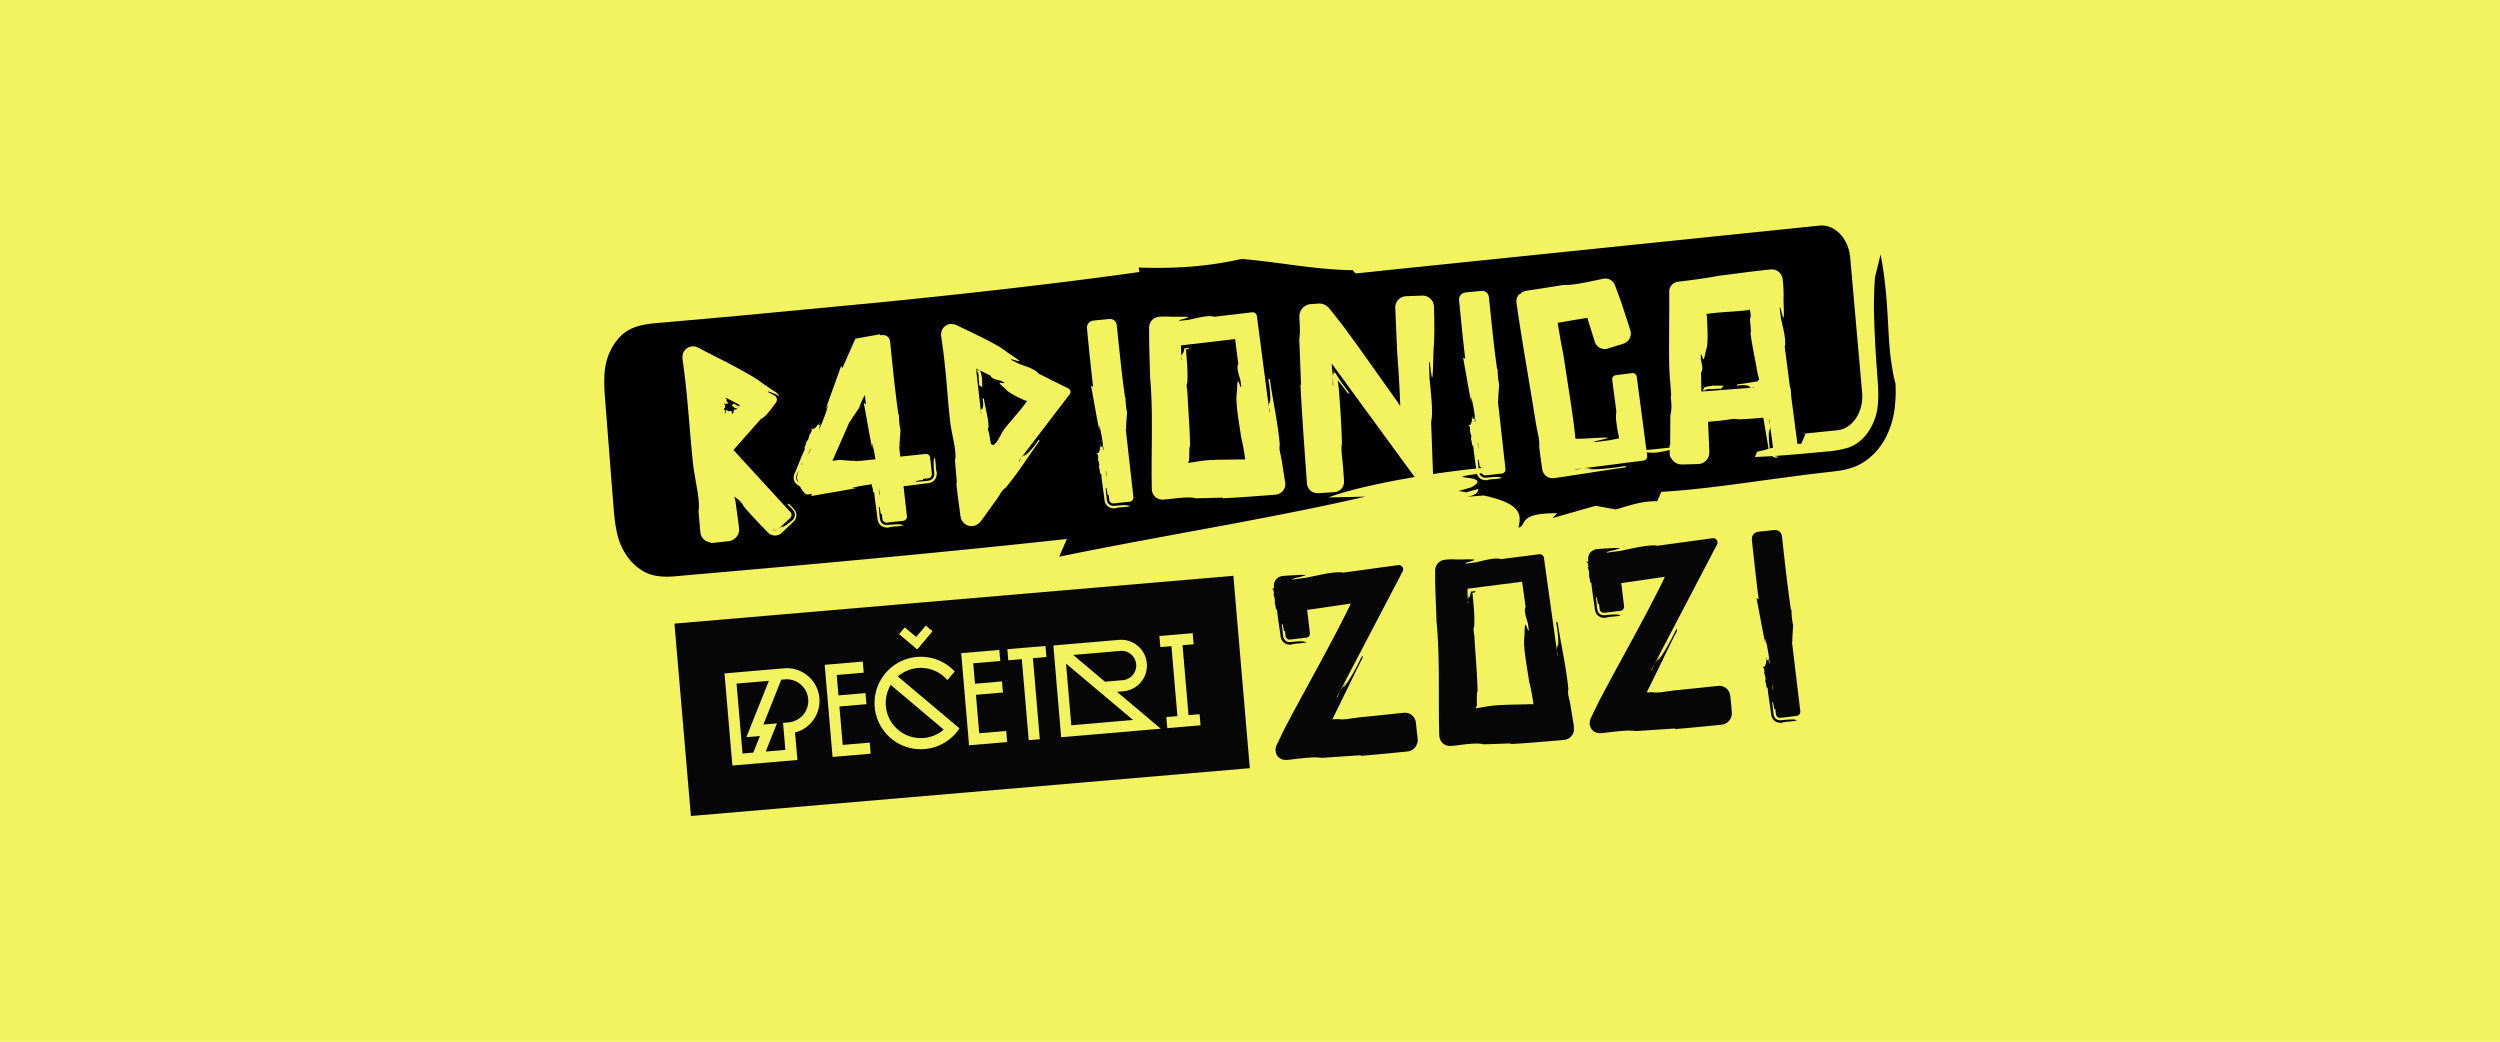 <svg xmlns="http://www.w3.org/2000/svg" viewBox="0 0 1920 800"><defs><style>.a{fill:#f3f360;}.b{fill:#070606;}</style></defs><rect class="a" width="1920" height="800"/><path class="b" d="M1208.44,555.68c-.08-.46-.16-.91-.23-1.36-.61-3.6-1.19-7.12-1.72-10.53-1.25-8.19-2.78-10.51-2-14.41-1.43-16.43-5.85-35.41-8.22-51.29-.4.12-1.14-2-1,.93,1.65,8.08,1.92,17.6.85,18l-.32-3.06-.15,5.52-9.89-71a3.29,3.29,0,0,0-3.69-2.82l-29.41,3.75c-4-1.47-13.08,1-19.22,2.46l-7.32.93c-3.49-.28,7.21-2.37,3.55-1.81,9.46-2.3-8.27-1-12.45-1.4-.9,0-1.88,0-2.94,0s-1.72,0-4.35.26a8.64,8.64,0,0,0-4.08,1.41,8.31,8.31,0,0,0-2.93,3.47,8.52,8.52,0,0,0-.67,2.27,15.75,15.75,0,0,0-.09,2.59c0,1.09,0,2.21,0,3.34,0,3.84.13,7.9.26,12,.26,8.12.65,16.23.82,22.58,2.64,25.06,1.39,58.59,2,81.81,0,.7,0,1.42,0,2.17,0,1.15.09,2.33.14,3.54a8.65,8.65,0,0,0,1.22,4,8,8,0,0,0,5,3.65,8.81,8.81,0,0,0,2.15.22c.76,0,1.54-.12,2.31-.19l.57,0,.47-.05.64-.09,5.11-.65c6.73-.82,13-1.32,16.61-.27l20.88-.71-.42.49c6.46-.33,13.12-.81,19.81-1.34l21.21-1.8a8.73,8.73,0,0,0,4.53-1.64,8.29,8.29,0,0,0,2.84-3.75,7.76,7.76,0,0,0,.49-2.26,10.25,10.25,0,0,0-.12-2.45C1208.68,557.27,1208.56,556.47,1208.44,555.68Zm-35-76.8.67,4.85c-.39,2.35-2.11-4.69-1.67-2.27-2-6.2-1.26,5.58-1.83,8.4-.84,7.73,2.4,24,3.83,33.89.86,3.27,1.6,6.79,2.23,10.45l.46,2.76.36,2.36c.08.5.14,1,.18,1.49-.39,0-.78,0-1.15,0l-.55,0-2.13.06-8.38.2c-5.48.12-10.67.25-15.25.53a85.49,85.49,0,0,0-10.73,1.42l-2.81.45-1.37.19-.48.11a2.21,2.21,0,0,1-1.46-.05,2.89,2.89,0,0,1,.8-1.34l.06-.31,0-.14v-.29l0-3.47.09-6.92.47.28c-.18-13.47-1.66-28.3-2.32-40.86-.23-5.49-1.47-7.12-.23-9.64a115.45,115.45,0,0,0-.35-14.42c-.18-2.47-.4-4.94-.62-7.39-.06-.61-.11-1.22-.17-1.83a.35.35,0,0,0,0-.12v-.08l0-.15-.06-.31c-.08-.42-.17-.89-.24-1.38a17.3,17.3,0,0,1,2-.44c0-.2.29-.46.38-.66s0-.19-.11-.25a1.4,1.4,0,0,0-.33-.07h-.2l-.2,0a11,11,0,0,1-2.71.43,11.17,11.17,0,0,1-.58,2.77c0,.11-.07.2-.11.32s-.08.29-.12.42a5.2,5.2,0,0,1-.25.68c-.17.38-.36.6-.56.64l.06-2c-.07.23-.14.57-.21.87l-.21.91-.4,1.8-.22-8.64,41.93-5.35,2.72,19.46C1170.09,469,1172.24,474.86,1173.47,478.88Zm-46.2-18.09.41,2.27a4.75,4.75,0,0,1-.34.63ZM1196.53,503a7.83,7.83,0,0,1-.21,1l-.61-4.35Z"/><path class="b" d="M1355.83,494.39l-.24-4.21c1.32,3.72,3,13.45,3.57,19.51l-.47-.55c-1.22-8.25-.06.57-1.56-2.64l-.37-1.42-.1.87.38,1.41c-.25-.13-.53,0-.78-1.32l.18,1.92c-.59,4.26-1.53,4.38-2.81,4,.28,1.06,1.35-.21,1.5,4.44l-.47-.55,1.32,4.95-.25,2.3a18.62,18.62,0,0,1,.94,4.75l.88.46c.34,4.13,1.06,8.75,1.74,13.4.17,1.16.34,2.33.5,3.48.1.73.19,1.46.29,2.18a15.15,15.15,0,0,0,.49,2.71,6.91,6.91,0,0,0,3.06,4,7.25,7.25,0,0,0,2.31.88,10.29,10.29,0,0,0,2.5.12h.06a9.82,9.82,0,0,1,1.34-.38c.25-.06.51-.11.79-.15l.53-.1c.75-.11,1.63-.18,2.61-.26a35.78,35.78,0,0,0,6.53-.94l-2.11-.62a26.65,26.65,0,0,0-4,0c-.78,0-1.6.09-2.46.15l-1.31.12-1.8.18a10.11,10.11,0,0,1-2.52,0,4.9,4.9,0,0,1-2.29-1.11,4.78,4.78,0,0,1-1.42-2.15,13.51,13.51,0,0,1-.47-2.62c-.09-.78-.18-1.56-.27-2.32l-.21-2c-.13-1.32-.25-2.59-.33-3.79l.5.26a22.16,22.16,0,0,1,.91,5l.87.46s0-.09.08-.14l.46,3.82a3.2,3.2,0,0,0,3.56,2.8l12.36-1.49a3.2,3.2,0,0,0,2.8-3.56l-6-49.87v-.09l-.38-3.13c.1-.2.19-.31.28-.34-.12-4.37.42-8.24.55-12.79a56.18,56.18,0,0,1-1.23-11.79l-.41.1c-1.38-9.16-2.66-19.19-3.91-29.78q-.9-8-1.85-16.27-.46-4.25-.93-8.55c-.21-1.91-.36-3.83-1.76-5.16a5,5,0,0,0-2.39-1.35,5.67,5.67,0,0,0-1.36-.15c-.46,0-.94,0-1.43.07l-8.15.88-2.39.26a10.7,10.7,0,0,0-2.54.55,5.33,5.33,0,0,0-3.2,3.79,9.36,9.36,0,0,0-.06,2.6l.27,2.5.42,3.89c.28,2.59.57,5.18.85,7.77,1.14,10.37,2.33,20.74,3.6,30.87l-1.66-.87C1351.3,470.73,1353.44,483.74,1355.83,494.39Zm5.28,32.74a10,10,0,0,1,.09-1.6l.63,5.27A15.59,15.59,0,0,1,1361.11,527.13Z"/><path class="b" d="M1088.33,563.77q-.3-2.82-.59-5.63l-.22-2.18a13.16,13.16,0,0,0-.42-2.56,8.61,8.61,0,0,0-2.61-4,8.39,8.39,0,0,0-4.35-1.94,9.9,9.9,0,0,0-1.23-.08c-.43,0-.86,0-1.29.08l-2.32.22-5.5.59c-7.28.77-14.38,1.52-21.18,2.18-11.87,1.12-15.37,2.63-20.88,1.79l-1.61.08-.81.05h-.23l-.63,0c-.4,0-.78,0-1.19,0,.23-.42.42-.82.62-1.26l.14-.33.08-.18.41-.81c.58-1.17,1.17-2.34,1.75-3.52,2.34-4.69,4.65-9.44,6.94-14.14,4.57-9.42,9-18.67,13.37-27.09-.41-.12.69-3.17-1.48.51-5,10.73-12.27,22.33-13.46,22.17l2.15-3.87-4.44,6.52,47.91-91.58a3.31,3.31,0,0,0-3.38-4.81l-42.29,5.79c-5.72-1.21-18.77,1.9-27.62,3.78L993.43,445c-5,0,10.44-2.88,5.17-2.06,6.82-1.48,3.88-1.59-1.53-1.34-2.7.12-6,.33-9,.5-.28,0-1,.08-1.56.13s-1.19.1-1.75.18a8.1,8.1,0,0,0-2.91,1,7.76,7.76,0,0,0-3,3.61,7.16,7.16,0,0,0-.48,2,12.32,12.32,0,0,0,0,2.34l0,.53a1.57,1.57,0,0,1-1.47.09c.28,1.07,1.34-.21,1.5,4.44l-.47-.55,1.06,4v0l0,.43.09.79.05.41-.18,1.59a18.62,18.62,0,0,1,.94,4.75l.88.46c.34,4.13,1.06,8.76,1.74,13.4.17,1.17.34,2.33.5,3.49.1.72.2,1.45.29,2.17a15,15,0,0,0,.5,2.71,6.86,6.86,0,0,0,3,4,7,7,0,0,0,2.32.88,10.21,10.21,0,0,0,2.49.12h.07a9.27,9.27,0,0,1,1.33-.38l.79-.15.54-.1c.74-.11,1.63-.18,2.6-.25a37,37,0,0,0,6.54-.95l-2.11-.62a26.79,26.79,0,0,0-4-.05c-.77,0-1.6.09-2.46.16l-1.31.11L992,493a10.11,10.11,0,0,1-2.52,0,4.81,4.81,0,0,1-2.29-1.11,4.89,4.89,0,0,1-1.43-2.15,14.31,14.31,0,0,1-.47-2.62c-.09-.78-.18-1.55-.26-2.32s-.15-1.35-.22-2c-.13-1.32-.24-2.59-.32-3.79l.5.26a22.74,22.74,0,0,1,.9,5l.88.45a.61.61,0,0,0,.07-.14l.46,3.82a3.2,3.2,0,0,0,3.56,2.8l12.37-1.49a3.2,3.2,0,0,0,2.79-3.56l-2.13-17.77c3.2-.43,6.43-.89,9.66-1.35l16-2.34,3.78-.55,1.85-.27.38-.06.09,0,.8-.15.64-.25a1.64,1.64,0,0,1-.1.81c0,.19-.12.4-.2.63l-.06.17,0,.05-.1.2-.19.39c-.26.54-.52,1.07-.79,1.6q-3.15,6.4-6.57,13c-4.53,8.79-9.31,17.77-14.1,26.64-9.58,17.73-19.16,35-26.68,49.42-1,1.76-1.94,3.68-2.93,5.71-.5,1-1,2.06-1.51,3.12s-1.1,2.3-1.65,3.47c-.49,1-1,2-1.46,3a9.51,9.51,0,0,0-1,2.9,8.8,8.8,0,0,0-.13,1.3,8.35,8.35,0,0,0,.07,1.31,7.75,7.75,0,0,0,.88,2.61,7.46,7.46,0,0,0,4.13,3.46,9.89,9.89,0,0,0,2.64.45,20.69,20.69,0,0,0,3.11-.22l8.09-.94c2.29-.25,4.48-.46,6.53-.59a49.35,49.35,0,0,1,10.27.11l30-2-.6.52c7.29-.59,14.76-1.27,22.29-2l11.47-1.15c.92-.1,1.86-.15,2.76-.29a8.74,8.74,0,0,0,2.48-.74,8.89,8.89,0,0,0,3.75-3.34,8.67,8.67,0,0,0,1-2.32,9,9,0,0,0,.31-2.53c0-.9-.15-1.82-.23-2.72ZM984.89,469.9l.13,0,.11.87C985,470.5,985,470.19,984.89,469.9Zm44.38,60.62-2,4.56a12.79,12.79,0,0,1-1,1Z"/><path class="b" d="M1329.77,543.13l-.6-5.63-.21-2.18a12.91,12.91,0,0,0-.43-2.56,8.5,8.5,0,0,0-2.6-4,8.27,8.27,0,0,0-4.36-1.94,12.05,12.05,0,0,0-1.23-.09c-.42,0-.85,0-1.28.08l-2.33.23-5.49.59c-7.29.77-14.39,1.51-21.18,2.18-11.88,1.12-15.37,2.62-20.88,1.79l-1.62.08-.81.05h-.85a11.73,11.73,0,0,0-1.19,0c.22-.42.41-.82.61-1.26l.15-.34.07-.17.41-.82c.59-1.16,1.17-2.34,1.76-3.51,2.33-4.7,4.64-9.44,6.93-14.15,4.57-9.41,9-18.67,13.37-27.08-.4-.12.7-3.17-1.48.51-5,10.73-12.27,22.32-13.46,22.17l2.15-3.87-4.44,6.52,47.92-91.58a3.31,3.31,0,0,0-3.38-4.81L1273,419.12c-5.72-1.21-18.78,1.9-27.63,3.78l-10.53,1.44c-5,0,10.43-2.88,5.16-2.07,6.83-1.48,3.88-1.58-1.52-1.34-2.7.13-6,.34-9,.51-.27,0-1,.07-1.56.12s-1.18.1-1.75.19a7.87,7.87,0,0,0-2.9,1,7.27,7.27,0,0,0-3.52,5.6,11.56,11.56,0,0,0,0,2.34c0,.17,0,.35,0,.52a1.54,1.54,0,0,1-1.47.1c.28,1.06,1.34-.21,1.5,4.44l-.47-.55,1.06,4v.05l0,.43.09.79c0,.14,0,.28.05.41l-.17,1.6a19.06,19.06,0,0,1,.94,4.75l.87.46c.35,4.13,1.07,8.75,1.75,13.4.17,1.16.33,2.33.5,3.48.1.73.19,1.46.29,2.18a15.15,15.15,0,0,0,.49,2.71,6.86,6.86,0,0,0,3.06,4,6.94,6.94,0,0,0,2.31.88,9.8,9.8,0,0,0,2.5.13h.06a9.43,9.43,0,0,1,1.34-.38c.25-.06.51-.11.79-.15l.53-.1c.75-.11,1.63-.18,2.6-.26a35.76,35.76,0,0,0,6.54-.94l-2.11-.62a26.6,26.6,0,0,0-4-.06c-.77,0-1.59.09-2.45.16l-1.32.12-1.79.18a10.11,10.11,0,0,1-2.52,0,4.92,4.92,0,0,1-2.29-1.12,4.7,4.7,0,0,1-1.42-2.14,14.63,14.63,0,0,1-.48-2.62c-.08-.78-.17-1.56-.26-2.32l-.21-2c-.13-1.32-.25-2.6-.33-3.8l.5.27a22.61,22.61,0,0,1,.91,5l.87.46s0-.09.08-.14l.46,3.82a3.2,3.2,0,0,0,3.56,2.8l12.36-1.49a3.21,3.21,0,0,0,2.8-3.57l-2.14-17.76,9.67-1.35,16-2.34,3.78-.55,1.84-.27.38-.06.1,0c.26-.06.54-.11.8-.15s.4-.17.64-.25a1.93,1.93,0,0,1-.1.81c-.06.18-.12.39-.21.62l-.06.18,0,.05-.09.19-.2.4-.78,1.6c-2.11,4.26-4.31,8.61-6.57,13-4.53,8.8-9.32,17.78-14.11,26.64-9.58,17.74-19.16,35-26.68,49.43-1,1.76-1.93,3.68-2.93,5.71l-1.51,3.12-1.65,3.47-1.46,3a10,10,0,0,0-1,2.9,10.4,10.4,0,0,0-.13,1.3,7.21,7.21,0,0,0,.08,1.3,7.61,7.61,0,0,0,.88,2.61,7.4,7.4,0,0,0,4.12,3.46,10,10,0,0,0,2.64.46,21,21,0,0,0,3.12-.23l8.09-.94c2.28-.24,4.47-.45,6.53-.59a48.6,48.6,0,0,1,10.27.12l30-2-.6.51c7.29-.58,14.77-1.26,22.3-2l11.47-1.14c.92-.1,1.86-.15,2.76-.29a8.68,8.68,0,0,0,2.47-.74,8.82,8.82,0,0,0,4.76-5.66,9,9,0,0,0,.3-2.53c0-.9-.15-1.82-.22-2.73Zm-103.45-93.87.14,0,.1.87C1226.48,449.85,1226.4,449.55,1226.32,449.26Zm44.38,60.62-2,4.56a12.91,12.91,0,0,1-.94,1Z"/><rect class="b" x="523.48" y="460.34" width="430.83" height="148.3" transform="translate(-42.85 64.89) rotate(-4.89)"/><polygon class="a" points="635.43 534.79 636.15 543.3 639.41 581.33 668.66 578.83 667.94 570.32 647.19 572.09 644.67 542.57 665.41 540.8 664.68 532.29 643.94 534.06 642.6 518.37 663.34 516.6 662.62 508.08 633.36 510.58 635.43 534.79"/><path class="a" d="M602.09,513.28l-45.67,3.9,6.05,70.75,49.93-4.27-1.81-21.1a25.09,25.09,0,0,0-8.5-49.28ZM578.55,578l-8.3.71L565.66,525l24.84-2.13-17.27,43.27,10.41-.89Zm27.09-23.21-4.26.36,1.78,20.75-15.09,1.29,8.64-21.64-10.41.89L600,522l2.79-.24a16.55,16.55,0,1,1,2.82,33Z"/><path class="a" d="M721.08,516.8a27.31,27.31,0,0,1,6.54,5.51l5.55-6.59a34.84,34.84,0,0,0-3.1-3,36.25,36.25,0,0,0-3.43-2.55A35.52,35.52,0,0,0,683,513.94a36.16,36.16,0,0,0-3,3.1,34.32,34.32,0,0,0-2.55,3.44,35.49,35.49,0,0,0,3.73,43.63,34,34,0,0,0,6.53,5.51,35.52,35.52,0,0,0,43.64-3.73,34.91,34.91,0,0,0,5.5-6.54l-6.59-5.55-17.09-14.4-6.54-5.5-17.09-14.4A27,27,0,0,1,721.08,516.8Zm-19.9,23.63,6.53,5.5,17.09,14.4a27,27,0,0,1-31.49,2.7,27.48,27.48,0,0,1-3.48-2.5,25.53,25.53,0,0,1-3.05-3A27,27,0,0,1,684.09,526Z"/><polygon class="a" points="740.27 525.83 741 534.35 744.25 572.38 773.51 569.88 772.78 561.37 752.03 563.14 749.51 533.62 770.26 531.84 769.53 523.33 748.78 525.11 747.44 509.41 768.19 507.64 767.46 499.13 738.2 501.63 740.27 525.83"/><polygon class="a" points="792.53 496.99 784.02 497.71 784.02 497.71 773.65 498.6 774.38 507.11 784.75 506.23 790.07 568.46 798.58 567.73 793.26 505.5 803.63 504.61 802.91 496.1 792.53 496.99 792.53 496.99"/><polygon class="a" points="916.7 494.8 915.97 486.29 907.46 487.01 898.94 487.74 890.43 488.47 891.16 496.98 899.67 496.25 904.26 549.98 895.75 550.71 896.48 559.22 904.99 558.49 913.5 557.76 922.02 557.03 921.29 548.52 912.78 549.25 908.18 495.53 916.7 494.8"/><path class="a" d="M857.83,531.32l5.21-.44a19.82,19.82,0,0,0-3.38-39.49L809,495.73l2,23.88.88,10.33,3.1,36.25,6.53-.56,2-.17,55.93-4.78.94-.08,5.08-.44,6-.51-6.53-5.51Zm2.56-31.42a11.27,11.27,0,0,1,1.92,22.46l-13.72,1.18L824.2,503ZM822.75,557l-2.37-27.73-.88-10.33-.8-9.36,24.38,20.54,9.24,7.79,17.85,15Z"/><polygon class="a" points="704.44 498.77 708.82 493.57 716.18 484.83 710.99 480.45 703.62 489.2 694.88 481.83 690.5 487.03 699.25 494.39 704.44 498.77"/><path d="M1048.56,381.41l-28.22.64c25-9.8,90.26-21.13,130.87-23.67l-3.7,3.74c-55.29,7.6,3.85.71-17.79,12.23l-9.48,2.69,5.78,1.06,9.5-2.69c-.92,2,.14,4.44-8.9,6.11l12.89-1c28.46,6.3,29.2,14.17,26.65,24.76,7.13-2-1.31-11.3,29.82-11.14l-3.73,3.74,33.22-9.43,15.41,2.81c11.84-3.36,19.41-6.4,31.86-6.35l3.15-7.17c27.66-1.58,58.69-6.12,89.86-10.37l23.35-3.08,14.6-1.71c6.28-.67,12.62-1.32,18.19-3.28,11-3.31,20.92-12.36,26.87-24.27a65.55,65.55,0,0,0,6-19.08,105.35,105.35,0,0,0,1-20.79c0-.2,0-.38,0-.56a100.67,100.67,0,0,1-2.44-11.28q-.52-3.15-1-6.63c-.22-1.43-.41-2.93-.59-4.51-.71-6.28-1.12-13.68-1.57-21.82-.9-16.29-2-35.56-5.89-54.94L1440,212.89a285.34,285.34,0,0,0-.59,33.23c.18,6.47.49,13.36.9,20.56q.33,5.4.67,11c.36,4.93.74,9.95,1.11,15,.47,7.23.71,14.18-.24,21a43.84,43.84,0,0,1-7.6,18.79,30.75,30.75,0,0,1-14.47,11.21,77,77,0,0,1-17.59,3.15l-15.55,1.46-13.45,1.14c-8.85.69-17.4,1.24-25.44,1.55l1.8-4.09c11.37-2.34,19.4-6.4,33.77-6l3.13-7.16c-.3-.25-.63-.44-.94-.67l25.6-2.64c11.77-1.21,20.26-14.15,19-28.89l-9.16-103.76c-1.3-14.75-11.9-25.71-23.68-24.5l-334.3,34.45-.24,0-.36.1-21,2.17a5.29,5.29,0,0,1-2.28-2.49c-29.23-.35-55.12-6.06-85.61-8.62-21,4.73-45.21,7.77-79,6.59l.6,3.43c-61.44,8.65-128.66,16.26-199.65,23.34L566.34,242.61,509,247.72c-12.77,1.1-25.66,1.8-34.66,13a43.39,43.39,0,0,0-9.16,19.54,56.23,56.23,0,0,0-1.08,11.33c-.08,3.86.1,7.89.38,12q2.64,34,5.32,68.37l1.6,20.1c.66,7.53,1.56,14.75,3.54,21.37,4,13.45,13.91,24.5,25.15,27.9,5.57,1.62,11.27,1.76,17.39,1.35l16.81-1.49,26-2.28,52.13-4.63c69.51-6.26,139-12.92,206.93-20.34l-5.91,13.61C889.8,411.81,977.11,398.06,1048.56,381.41Zm219.61-33.77a59.59,59.59,0,0,1-10.71-1.29l35.33-3.64C1282.22,345.81,1273.42,348,1268.17,347.64Z"/><path class="a" d="M986.56,367.7l-.21-1.33c-.57-3.54-1.11-7-1.61-10.36-1.16-8.05-2.66-10.34-1.86-14.17-1.26-16.14-5.46-34.81-7.66-50.43-.4.11-1.11-2-1,.91,1.56,7.94,1.75,17.29.68,17.71l-.28-3-.2,5.42-9.14-69.79a3.26,3.26,0,0,0-3.63-2.8l-29.15,3.42c-4-1.48-12.95.86-19,2.24l-7.25.85c-3.46-.31,7.15-2.27,3.52-1.75,9.39-2.17-8.17-1-12.31-1.49-.89,0-1.86-.06-2.9-.05s-1.71,0-4.31.21a8.71,8.71,0,0,0-4,1.35,8.18,8.18,0,0,0-2.93,3.38,7.92,7.92,0,0,0-.68,2.23,15,15,0,0,0-.12,2.53c0,1.08,0,2.18,0,3.29,0,3.77.06,7.76.15,11.74.19,8,.49,15.95.61,22.19,2.38,24.62.84,57.53,1.23,80.34,0,.68,0,1.39,0,2.12,0,1.13.07,2.3.11,3.49a8.38,8.38,0,0,0,1.16,3.88,8.13,8.13,0,0,0,3,2.87,7.81,7.81,0,0,0,2,.76,9.15,9.15,0,0,0,2.13.24c.75,0,1.53-.11,2.28-.16l.57-.06.47,0,.63-.08,5.06-.59c6.67-.75,12.86-1.19,16.45-.11l20.67-.52-.42.48c6.39-.27,13-.67,19.61-1.14l21-1.57a8.66,8.66,0,0,0,4.5-1.57,8.17,8.17,0,0,0,2.85-3.65,7.94,7.94,0,0,0,.51-2.22,9.88,9.88,0,0,0-.1-2.41C986.79,369.26,986.67,368.48,986.56,367.7ZM952.65,292l.62,4.77c-.41,2.3-2-4.63-1.63-2.25-1.89-6.11-1.3,5.47-1.89,8.23-.9,7.59,2.15,23.6,3.48,33.31.83,3.22,1.52,6.68,2.12,10.28l.43,2.72.33,2.32c.08.49.13,1,.17,1.47-.39,0-.78,0-1.14,0l-.55,0-2.11,0-8.29.12c-5.42.07-10.57.15-15.1.38a84.16,84.16,0,0,0-10.63,1.3l-2.79.41-1.36.18-.47.1a2.27,2.27,0,0,1-1.44-.05,2.7,2.7,0,0,1,.8-1.32l.06-.3,0-.14v-.29l.08-3.39.15-6.8.46.28c-.06-13.23-1.39-27.8-1.92-40.14-.19-5.39-1.4-7-.15-9.47a110.64,110.64,0,0,0-.21-14.16c-.16-2.42-.36-4.86-.55-7.26l-.15-1.8a.68.68,0,0,0,0-.12l0-.07,0-.15-.06-.31c-.08-.42-.16-.88-.22-1.36a16.75,16.75,0,0,1,2-.41c0-.2.29-.45.38-.65s0-.18-.11-.24a1,1,0,0,0-.33-.07l-.11,0h-.08l-.2,0a10.79,10.79,0,0,1-2.69.4,11.15,11.15,0,0,1-.59,2.71,2.39,2.39,0,0,0-.11.32,3.71,3.71,0,0,0-.12.41,4.78,4.78,0,0,1-.26.66c-.18.37-.37.59-.56.63l.07-2c-.07.23-.14.56-.21.85l-.21.9-.42,1.76-.13-8.49,41.54-4.87L951,279.48C949.4,282.2,951.47,288,952.65,292ZM907.09,273.8l.38,2.23a2.81,2.81,0,0,1-.34.62Zm68.17,42.08a7.2,7.2,0,0,1-.23,1l-.56-4.28Z"/><path class="a" d="M1283.46,351.75a9.05,9.05,0,0,0,2.51,3.06,9.25,9.25,0,0,0,3.57,1.69,17.24,17.24,0,0,0,4.28.18l10.31-.29a10.23,10.23,0,0,0,2-.29,8.52,8.52,0,0,0,1.82-.69,8.74,8.74,0,0,0,3-2.5,8.49,8.49,0,0,0,1.6-3.51,17.57,17.57,0,0,0,.13-4.12c-.12-3-.24-5.92-.36-8.85s-.25-5.72-.37-8.54l-.09-2.11,0-.53V325c0-.05,0,0,0-.06l0-.17-.12-.77.51-.11.27-.06.15,0h.15l.37,0,5.76-.54c9.25-.8,12-2.19,16.27-1.23,3.69-.12,7.51-.34,11.39-.64q2.91-.22,5.87-.49l.37,0h.13l.14,0,.31-.05.67-.13.2.72.12.42.29,1.74q.61,3.59,1.21,7.12t1.18,7l.57,3.44.27,1.7c.12.83.25,1.65.37,2.46a9.59,9.59,0,0,0,.65,2.33,6.52,6.52,0,0,0,1.3,1.92,6.58,6.58,0,0,0,4.08,2c0-.19,1-.35,1.28-.57.17-.1.18-.18-.13-.25a13.79,13.79,0,0,1-2-.42,5.33,5.33,0,0,1-3-1.95,6.85,6.85,0,0,1-1.23-3.39l-.24-1.94-.15-1.37c-.09-.9-.17-1.78-.23-2.63-.13-1.71-.2-3.29-.21-4.65,0-2.72.17-4.56.6-4.75l.34,3.41.1-6.12,2.42,18.43a3.24,3.24,0,0,0,1.24,2.15,3.33,3.33,0,0,0,2.25.67l.17,0,12.33-1.59a3.25,3.25,0,0,0,2.82-3.64l-5-38.08-.46-5.91a3.12,3.12,0,0,0-.51-1.48l-4.08-31.13c1.39-4.46-1.24-14.53-2.8-21.36l-1.06-8.14c.21-3.88,2.49,8,1.86,4,2.46,10.53.81-9.16,1.16-13.8,0-1.59,0-3.42-.13-5.43-.06-1-.12-2-.21-3.14,0-.54-.09-1.1-.13-1.66-.13-1.05-.2-2.15-.39-3.22a8.8,8.8,0,0,0-1.16-2.87,8.43,8.43,0,0,0-5.2-3.65,9.6,9.6,0,0,0-3.45-.14l-4.84.53-4,.45c-10.63,1.26-21.75,2.82-30.13,3.83-4.63.87-9.54,1.67-14.63,2.4-2.54.37-5.13.72-7.74,1.06l-4,.49-4.83.58a8.55,8.55,0,0,0-3.13,1,7.16,7.16,0,0,0-2.43,2.15,7.29,7.29,0,0,0-1.27,3,16.67,16.67,0,0,0-.14,3.41c0,2.72,0,5.45,0,8.17,0,5.34-.05,10.64-.07,15.82-.06,10.36-.13,20.22,0,28.82,0,7.06,1.05,16.55,1.54,24.88a6.9,6.9,0,0,0-.23,2.43l.06.58c.07.71.13,1.42.2,2.11s.11,1.36.15,2l0,1c0,.32,0,.65,0,1a26.47,26.47,0,0,1-.82,6.36l-.15,23.14-.47-.48c0,2.15.06,4.32.09,6.53a9,9,0,0,0,.27,2.05A8.61,8.61,0,0,0,1283.46,351.75Zm23.11-51.63c.21,0,.39.08.3.16l1.6-.12c.06,0,0,.08-.09.11l.41-.13-.33-.09c-.11-.07.1-.14.31-.21a1.61,1.61,0,0,1,.75.05l.84-.25c.3-.35-2.25,0-.89-.43l.43.05a7.61,7.61,0,0,0,1.9-.44c.67.33,1.79-.43,1.93.07,2.48.06,5.65-.59,8.14-.23.4-.39.35-1.06,1.38-1.58.21,0,.54.07.44.16l.73-.25a3,3,0,0,1-1.18,0c1.16-.26-.56-.26-.47-.46l1.59-.31-.19-.06c-2.88.11-5.76,0-8.64,0l-.07,0-.12,0H1315c-.43.39-1.36.37-2.58.36,0,.1.13.2-.3.29-1.93-.07-1,.07-2.32.39a3.54,3.54,0,0,1,1.18,0l-2.66.31c.38.18.7.38.27.59.3.39-.54,1-.84,1.43a7.61,7.61,0,0,1,1,.09c0,.18-.5.3-1,.37a10.54,10.54,0,0,1-1.13.09l-.22-14.15c1.93-1.94.56-6.54-.15-9.66l0-3.68c.68-1.72,1.48,3.69,1.36,1.85,1.15,4.8,1.93-4.06,2.84-6.12,1.79-5.7.65-18.16.48-25.67l0-.16s0,0,0,0l0-.05-.1-.1a1.75,1.75,0,0,1-.16-.27,3.18,3.18,0,0,1-.27-.72,3.12,3.12,0,0,1,.93-.32c-.05,0,1-.15,1.71-.24l2.31-.28c3.09-.34,6.23-.6,9.32-.83,6.19-.46,12.19-.79,17.18-1.39l.41,0,.09,0,.2-.13c.16-.11.41-.28.76-.48a1.14,1.14,0,0,1,.55.45,2.87,2.87,0,0,1,.25.43l0,.12v0l0,.09,0,.2.15.79c.36,2.08.39,3.92-.3,5.23l.85,10.39-.49-.16c1.17,10.07,3.72,21,5.29,30.36a30.33,30.33,0,0,0,1.1,4.37,5.08,5.08,0,0,1,.22,1.43.66.66,0,0,1,0,.15l0,.05a.52.52,0,0,1-.1.11.86.86,0,0,1-.36.16,1.84,1.84,0,0,0-.12.88,3.07,3.07,0,0,0-.94.25l-.14.05a1,1,0,0,1-.25,0l-.34.05-1.34.2-2.68.42c-3.57.58-7.06,1.16-10.31,1.47.06.4-1,.91.48,1,4.08-.82,8.91-.16,9.14.93h-1.55l2.8.68-38.52,2.92Zm38.59-2.29,1.7-.47a3.26,3.26,0,0,1,.5.3Zm13.48,25.06a9.41,9.41,0,0,1,.21-1.08l.63,4.84Z"/><path class="a" d="M797.09,338.68c-3.89,5.94-9.65,11.8-10.69,11.32l1.69-2-3.56,3.18,37-48.4a2.86,2.86,0,0,0,.53-2.45,3.05,3.05,0,0,0-1.62-2l-22.91-11.45c-2.07-3.21-9.82-5.64-15-7.47l-5.7-2.85c-2.33-2,6.39,1.61,3.49.26,8,2.79-5.34-4.89-8.08-7.3-3.58-2.73-9.54-6-16.08-9.32-3.27-1.66-6.68-3.32-10-4.93l-4.91-2.35-2.35-1.13-4.1-2a9.6,9.6,0,0,0-3.46-.93,8.73,8.73,0,0,0-3,.28,8.58,8.58,0,0,0-2.78,1.58,7.81,7.81,0,0,0-2,2.52,6.54,6.54,0,0,0-.5,1.4,9.78,9.78,0,0,0-.27,1.55,9.18,9.18,0,0,0,0,1.81c.07.64.18,1.29.26,1.93l.27,1.93.12.89.09.54c.1.73.21,1.46.32,2.19.2,1.47.4,2.95.6,4.45.77,6,1.4,12.19,2,18.35,1.14,12.32,2,24.47,3.15,34.38.85,9.52,5.61,24.48,3.8,30.84l1.52,17.87-.5-.33c.45,4.34,1,8.78,1.59,13.25q.5,3.66,1,7.33l.42,3.27A18.64,18.64,0,0,0,738,398a8.72,8.72,0,0,0,1.12,2.31,8.42,8.42,0,0,0,1.4,1.6A8.6,8.6,0,0,0,745,404a8.31,8.31,0,0,0,4.65-.73,9.92,9.92,0,0,0,3.92-3.37l3.43-4.67c2.54-3.57,5-7,7.43-10.34,4.25-5.73,4.61-8.15,7.61-10,9.27-10.75,18-25.06,26.29-36.14C798,338.57,798.82,336.79,797.09,338.68ZM752.5,284.49c-.13.18-.28.24-.43,0-.39.28-1-.41-1.46-.64a4.22,4.22,0,0,1-.07.89c-.18,0-.31-.41-.39-.88,0-.18-.06-.38-.08-.58Zm-2.63-1.31.15,1.34c0,.05-.07,0-.11-.07l.15.34.07-.28c.07-.11.15.07.22.24a1.28,1.28,0,0,1,0,.65l.27.7c.36.24,0-1.92.41-.78l0,.37a5.4,5.4,0,0,0,.48,1.6c-.32.58.47,1.5,0,1.65,0,2.11.7,4.78.39,6.92.4.32,1.08.24,1.62,1.1,0,.18-.06.46-.15.38l.26.61a2.24,2.24,0,0,1,0-1c.28,1,.25-.49.45-.42l.35,1.33,0-.16c-.16-2.44-.1-4.91-.2-7.36l0-.06v-.43c-.4-.35-.4-1.14-.41-2.18-.11,0-.21.12-.3-.24,0-1.65-.1-.81-.45-2a2.69,2.69,0,0,1,0,1l-.31-1.87,8.1,4c.59,2.46,4.74,3.1,7.45,3.72l2.85,1.42c1,1.29-3.51-.17-2,.46-4.21-.91,2.21,3.33,3.36,4.95,1.77,1.93,5.17,3.88,8.85,5.71,1.85.92,3.76,1.81,5.58,2.64l.17.08.11.05h0l.08,0,.17,0a1.41,1.41,0,0,1,.31.1,3.38,3.38,0,0,1,.64,0c.15.11.14.34,0,.62a3,3,0,0,1-.21.46l-.07.11,0,.07-.16.22-.64.87c-1.71,2.31-3.58,4.6-5.45,6.84-3.76,4.48-7.57,8.74-10.42,12.49-1.54,1.83-2.88,4.73-4.3,7.29a21.34,21.34,0,0,1-2.26,3.4,7.21,7.21,0,0,1-1.25,1.18,4.23,4.23,0,0,1-.67.4.84.84,0,0,1-.41-.14c-.42.28-.69.35-.8.22l.09-.88h0a.49.49,0,0,1,0,.12c-.07.26-.28.59-.56.36a.93.93,0,0,1-.22-.25l-.06-.08v0h0V341l-.06-.32-.24-1.29c-.31-1.72-.6-3.39-.85-5-.5-3.51-1.8-4.45-.7-6.19,0-7.09-2.62-15.15-3.55-22-.4.07-.94-.83-1,.46.91,3.44.35,7.58-.75,7.82l0-1.32-.63,2.42-3.7-32.66Zm3.23,32.47.51,1.43a2.57,2.57,0,0,1-.29.44Zm29.07,38.59,2.29-3-1.52,2.56A5.77,5.77,0,0,1,782.17,354.24Z"/><path class="a" d="M1098.3,229.17a8.51,8.51,0,0,0-2.2-1.41,8.67,8.67,0,0,0-2.53-.67,17.91,17.91,0,0,0-2.84,0l-2,.07-3,.1-3,.12-2.69.1a9.13,9.13,0,0,0-2.73.52,8.52,8.52,0,0,0-5.39,5.62,9.11,9.11,0,0,0-.36,2.71c.19,4.45.38,8.87.56,13.17.34,7.78.66,15.13.93,21.44.7,8.35,1.26,17.26,1.72,26.49.16,3.48.33,7,.5,10.61,0,1.28.09,2.57.11,3.75l-1.7-2.47-.77-1.15-.43-.64-1.59-2.22-12.45-17.55c-8.13-11.47-15.86-22.35-22.82-31.86-2-2.81-4.31-5.86-6.79-9L1025,242l-4-5a9.86,9.86,0,0,0-8.32-3.87l-5.6.4a9.67,9.67,0,0,0-6.1,2.47,9.35,9.35,0,0,0-2.95,5.53,9,9,0,0,0-.1,1.55q0,.39,0,.78l0,.47c0,.62.07,1.22.11,1.82.06,1.2.12,2.36.16,3.49a65.45,65.45,0,0,1-.36,11.27l1.39,35-.5-.72c.6,12.14,1.39,24.71,2.24,37.31.92,13,1.84,25.93,2.72,38.5a9.82,9.82,0,0,0,.34,1.94,8.13,8.13,0,0,0,.72,1.72,7.91,7.91,0,0,0,2.55,2.75,8,8,0,0,0,3.47,1.29,21.07,21.07,0,0,0,4-.07l4.45-.3,5.33-.35a8.48,8.48,0,0,0,4.51-1.56,7.86,7.86,0,0,0,2.74-3.76,8.27,8.27,0,0,0,.4-2.3c0-.81-.05-1.65-.09-2.47-.07-1-.14-2.08-.2-3.1-.85-13.88-2.27-18-1.32-24.4-.23-9.66-.8-19.91-1.53-30.31q-.27-3.9-.56-7.82l-.29-3.82-.15-1c-.2-1.42-.44-3.2-.68-5.29.72.79,1.59,1.81,2.55,3l1.48,1.86,3.6,4.83c.27-.32,2.84,2.46.07-1.7-.67-.86-1.35-1.73-2-2.61l-1.47-1.95c-.74-1-1.45-2-2.17-3.07-1.42-2.11-2.91-4.51-4.42-7-.25,1.28-.6,2.19-1.06,1.43l-.11-4.11c-.21,1.62-.4,3.72-.56,6.28l-.54-9.94,65.59,89.78a4.78,4.78,0,0,0,3.88,1.95c1.22,0,2.43,0,3.64,0a4.75,4.75,0,0,0,4.77-4.9l-1.53-42.14c1.72-6.47-.14-22-1.18-32.48l-.45-12.39c.5-5.77,1.88,12.46,1.56,6.24,1.66,16.19,1.51-13.61,2.2-20.51.3-4.79.37-11,.29-18,0-1.75-.06-3.56-.09-5.4l-.06-2.8c0-.75,0-1.5-.07-2.25a11.47,11.47,0,0,0-.3-2.66A8.5,8.5,0,0,0,1098.3,229.17Zm-74.38,66a13.79,13.79,0,0,1-.27,1.39l-.4-7.37Z"/><path class="a" d="M609.55,390.78,608,389.07,606,387c-.26.32-2.19-1.15-.22,1.33l1,1,.53.54.7.72a15.09,15.09,0,0,1,1.3,1.51,5.89,5.89,0,0,1,.88,1.66,5.35,5.35,0,0,1-.13,3.64,7,7,0,0,1-2.19,2.73c-.31.25-.62.51-.93.75l-.45.37a3.92,3.92,0,0,0-.32.25l-1.25.91c-.8.58-1.53,1.07-2.16,1.46-1.27.78-2.16,1.16-2.45,1l2.51-2.12-4.91,3.23,8.94-8.07a3.24,3.24,0,0,0,.21-4.59L563.28,345.6l20.92-23.68a16.86,16.86,0,0,0,5.22-4.34c1-1.07,1.92-2.26,2.87-3.49l1.41-1.86,1.46-2a6.41,6.41,0,0,0,1.49-2.84,3.2,3.2,0,0,0-.15-1.48l0-.05a3.26,3.26,0,0,0-1.62-2.06l-4.58-2.42c-1.25-1,0-.69,1.58-.13l.82.3.9.37c.59.24,1.14.47,1.52.65.74.37.93.42-.25-.26a14,14,0,0,1,1.75.94,6.74,6.74,0,0,1,.94.8c.42.43.58.52.59.25a3,3,0,0,0-.7-1.56,8,8,0,0,0-1-1.06,13.86,13.86,0,0,0-1.63-1.14l-1-.61-.25-.16-.13-.08-.08-.06-.34-.23-1.4-.94-2.87-1.92c-1.86-1.25-3.52-2.39-4.38-3.11-4.93-3.66-13.41-8.41-22.44-13.17-4.51-2.39-9.16-4.77-13.58-7L541.91,270l-4.09-2.12c-.91-.46-1.8-1-2.67-1.32a9.57,9.57,0,0,0-2.4-.56,8.56,8.56,0,0,0-3.65.61,8.11,8.11,0,0,0-3.2,2.36,7.62,7.62,0,0,0-1.59,3.43,10.2,10.2,0,0,0-.2,2.08,22,22,0,0,0,.24,2.36c.17,1.32.35,2.66.52,4,.12.9.24,1.8.37,2.71.22,1.82.45,3.65.69,5.51.88,7.41,1.64,15.09,2.32,22.72,1.38,15.24,2.49,30.26,3.82,42.52,1,11.79,6.09,30.4,4.4,38.19l.93,11,.24,2.77.24,2.54a9.51,9.51,0,0,0,.59,2.43,8.48,8.48,0,0,0,3,3.76,8.59,8.59,0,0,0,2.18,1.1,9.24,9.24,0,0,0,2.41.44c-.32.14-.65.27-1,.38a8.8,8.8,0,0,0,1.64.08c.57,0,1.16-.11,1.73-.16l2.43-.25,3.5-.38,4.35-.48a9.41,9.41,0,0,0,6.06-2.46,8.93,8.93,0,0,0,2.82-5.7,16.33,16.33,0,0,0-.21-3.46l-.27-2.22c-.31-2.37-.62-4.73-.92-7.1l-1-7.08L565,386l-.12-.88-.06-.44c0-.1,0-.08,0-.09v0c-.05-.13-.1-.27-.15-.43-.21-.65-.44-1.64-.68-2.81a13,13,0,0,1,1.13.95,4.58,4.58,0,0,0,.93.68l.49.29.12.08.06,0,.15.13c.22.21.43.42.64.61a14.88,14.88,0,0,1,3.64,4.73c4.38,5.26,9.37,10.61,14.53,15.91l1.94,2,1.44,1.51a12.48,12.48,0,0,0,1.76,1.6,7.63,7.63,0,0,0,4.19,1.44,7.47,7.47,0,0,0,4.24-1.19,10.57,10.57,0,0,0,1.8-1.46l.85-.81.65-.62,2-1.92,2-1.91,1-.94,1.58-1.49a10,10,0,0,0,1.5-1.82,6.87,6.87,0,0,0,.85-2.1,6.66,6.66,0,0,0-.55-4.38A9.66,9.66,0,0,0,609.55,390.78Zm-42.16-79.09a.35.35,0,0,1,.43-.1,1.21,1.21,0,0,1,.2.09l-1.56,1.77c0-.18.07-.33.22-.39.13-.41.61-.73.92-1.07A1,1,0,0,1,567.39,311.69Zm1.06-.49-.3.34-.44-.24s0-.06.07-.07l-.16,0,0,.14c0,.09-.09.11-.17.12s-.13-.12-.16-.2l-.33,0c-.24.24.54.5,0,.55l-.08-.13c-.22,0-.46-.15-.68,0,0-.43-.64,0-.43-.47-.57-.58-1.65-.69-2.07-1.53-.29.25-.61.84-1.11,1.07,0-.08-.1-.17,0-.23l-.3.06c.12.06.28.12.27.27-.4,0,0,.34-.11.49l-.53-.07v.1c.75.52,1.39,1.23,2.1,1.81h0v.05l.11.07c.29-.25.5,0,.79.24,0-.09.07-.2.22-.19.43.48.26.14.75.16-.12-.07-.28-.12-.28-.25l.67.25-1,1.12c-1.87-.82-1.86,1.11-2,2.28l-.77.87c-.89-.06-.3-1.81-.61-1.31.1-.92-.49-1-1.24-.89-.19,0-.39.08-.59.13l-.3.07-.14,0-.1,0a1.57,1.57,0,0,1-.66-.32c-.77-.54-.86-.79-.93-.7a4.94,4.94,0,0,1-.27.73,6.06,6.06,0,0,1-1,2.44,6.9,6.9,0,0,1,.25-1.93,8.66,8.66,0,0,0,.31-1.15c.05-.1-.09,0-.3,0a1.28,1.28,0,0,1-.7,0c-.22-.07-.38-.24-.32-.39a1.46,1.46,0,0,1,.85-1.2l0-.83c0-.13,0-.31,0-.39l.06-.05a.6.6,0,0,1,.24-.14l.48.11c.07,0-.13,0-.44-.39a7.28,7.28,0,0,1-1-1.71.12.12,0,0,1,0-.09c.07,0-.14-.5-.17-.68s.09-.09.62.91c.54.77.5.49.8.26a1.35,1.35,0,0,1,.57-.32,1.72,1.72,0,0,1,.39,0l.2,0a.28.28,0,0,1,.13,0l.22.1c.19-.36.7-.58.39-1-.2,0-.27,0-.37-.06a.7.7,0,0,1-.24-.13,1.57,1.57,0,0,1-.38-.57,4.69,4.69,0,0,1-.43-1.83l.36.31c-.18-.42-.39-.87-.64-1.34Zm-11.19-5.53c-.07-.18-.12-.34-.16-.48l.61.33A3,3,0,0,0,557.26,305.67Zm37,101.49a2.71,2.71,0,0,1-.82-.8,3.29,3.29,0,0,0,4.14-.21l.15-.13A3.53,3.53,0,0,1,594.31,407.16Z"/><path class="a" d="M844.36,330.69l-.19-4.14c1.26,3.67,2.88,13.23,3.35,19.19l-.46-.55c-1.13-8.1-.06.57-1.52-2.6l-.36-1.39-.1.84.36,1.4c-.25-.14-.53,0-.76-1.31l.17,1.89c-.63,4.17-1.56,4.28-2.82,3.91.27,1.05,1.33-.19,1.44,4.37l-.46-.54,1.26,4.86-.27,2.27a18.38,18.38,0,0,1,.89,4.67l.86.46c.3,4.05,1,8.6,1.61,13.17.15,1.15.31,2.29.46,3.43l.27,2.14a13.8,13.8,0,0,0,.46,2.66,6.76,6.76,0,0,0,3,3.94,6.94,6.94,0,0,0,2.28.89,10.54,10.54,0,0,0,2.47.14h.06a9.77,9.77,0,0,1,1.33-.36l.78-.14.53-.09c.74-.1,1.62-.16,2.58-.23a35.79,35.79,0,0,0,6.48-.87l-2.08-.63A28.51,28.51,0,0,0,862,388c-.77,0-1.58.08-2.43.14l-1.3.1-1.78.16a9.86,9.86,0,0,1-2.49,0,4.82,4.82,0,0,1-2.26-1.12,4.71,4.71,0,0,1-1.39-2.12,13.11,13.11,0,0,1-.44-2.58l-.24-2.28c-.07-.66-.13-1.32-.19-2-.12-1.29-.23-2.55-.3-3.73l.5.27a22,22,0,0,1,.85,4.95l.86.45.08-.13.42,3.75a3.16,3.16,0,0,0,3.5,2.78l12.25-1.35a3.15,3.15,0,0,0,2.8-3.47l-5.49-49v-.09l-.35-3.08a.65.65,0,0,1,.29-.33c-.08-4.29.48-8.08.66-12.55a54.71,54.71,0,0,1-1.12-11.58l-.4.09c-1.28-9-2.47-18.87-3.6-29.28-.55-5.2-1.11-10.54-1.68-16-.28-2.78-.57-5.58-.85-8.41-.18-1.87-.32-3.76-1.69-5.08a5,5,0,0,0-2.35-1.34,5.6,5.6,0,0,0-1.35-.16,13.72,13.72,0,0,0-1.42.06l-8.07.78-2.37.24a10.63,10.63,0,0,0-2.52.52,5.25,5.25,0,0,0-3.2,3.69,9,9,0,0,0-.08,2.55l.25,2.46c.12,1.27.25,2.55.37,3.82q.39,3.81.77,7.64c1,10.19,2.12,20.38,3.28,30.34l-1.63-.86C840.09,307.41,842.09,320.21,844.36,330.69Zm4.93,32.19a12.19,12.19,0,0,1,.1-1.57l.58,5.18A15.21,15.21,0,0,1,849.29,362.88Z"/><path class="a" d="M1255.78,287.19a3.27,3.27,0,0,0-2.42-.65L1241,288.13a3.25,3.25,0,0,0-2.82,3.64l3.17,24.23a30.93,30.93,0,0,0,.13,9c.23,1.9.55,3.91.9,6,.09.46.17.92.26,1.38l.26,1.36c.19,1,.39,1.92.58,2.87l-4.28.89-3,.59-11,1.41c-5.22-.05,11-2.83,5.45-2,14.34-2.9-12.35-.43-18.6-.57l-.79,0h-.58l-.37-.1a5.89,5.89,0,0,1-.58-.18l.09-.71,0-.28-.21-1.91c-.31-2.69-.66-5.52-1-8.44-.77-5.86-1.68-12.1-2.62-18.37-1.94-12.54-3.89-25.2-5.4-35-.88-4.37-1.73-8.93-2.55-13.61q-.6-3.53-1.21-7.13c-.1-.58-.2-1.17-.29-1.76l-.1-.45-.18-1,1-.2.55-.1,1.9-.34,7.66-1.32,7.72-1.28,1.94-.32.86-.14.25,0,.95-.13.19.67.09.32c0,.13,0,.07.2.65.54,1.74,1.09,3.48,1.63,5.21l3.54,11.28a8.45,8.45,0,0,0,2.57,3.92,8,8,0,0,0,4.27,1.8,8.62,8.62,0,0,0,2.32-.09,18.06,18.06,0,0,0,2.41-.67l3.1-1,5.42-1.67c.79-.26,1.6-.48,2.35-.78a8.57,8.57,0,0,0,2-1.1,8.14,8.14,0,0,0,2.73-3.54,7.81,7.81,0,0,0,.52-2.17,8.22,8.22,0,0,0-.08-2.21,15.17,15.17,0,0,0-.62-2.28c-.2-.61-.39-1.21-.58-1.82q-.78-2.42-1.53-4.79-1.53-4.71-3-9.11c-.77-2.47-1.7-5.15-2.71-7.95-1.14-3.06-2.33-6.28-3.53-9.54a8.29,8.29,0,0,0-2.56-3.67,7.61,7.61,0,0,0-4.1-1.66,9.12,9.12,0,0,0-2.26.1c-.38.06-.77.15-1.15.22l-1.11.22-2.61.57c-3.46.75-6.86,1.45-10,2.05-6.39,1.19-12,1.95-15.81,1.73l-28.46,4.44-.89.19c-.28.09-.56.17-.83.27a9.65,9.65,0,0,0-1.52.73,8.5,8.5,0,0,0-2.48,2.3,8,8,0,0,1,.41-1.22,8.94,8.94,0,0,0-2.32,4.66,9.13,9.13,0,0,0,0,2.72l.39,2.68c.28,1.91.57,3.82.85,5.74.6,3.84,1.19,7.72,1.8,11.61,1.22,7.77,2.51,15.61,3.8,23.38,2.58,15.55,5.18,30.83,7.41,44.86,1.9,12.26,3.62,15.81,3.16,21.57.29,2.67.63,5.38,1,8.13.18,1.37.38,2.76.57,4.15.25,1.72.5,3.46.76,5.21a8.77,8.77,0,0,0,1.06,3.09,7.85,7.85,0,0,0,5.15,3.7,9.37,9.37,0,0,0,3.35.05l2.8-.38,2-.29,3.9-.57,15.59-2.39c10.34-1.62,20.47-3.21,29.87-4.47-.14-.39,3.15-1.25-1.32-.9-12.25,2.08-26.55,2.87-27.13,1.83l4.62-.48-8.26.15,46.14-5.88a3.27,3.27,0,0,0,2.18-1.24,3.22,3.22,0,0,0,.65-2.4l-8-60.72A3.21,3.21,0,0,0,1255.78,287.19ZM1210.7,360.6a13.68,13.68,0,0,1-1.46-.16l6.58-.83Z"/><path class="a" d="M1130,309.07l-.2-4.13c1.27,3.67,2.89,13.23,3.36,19.18l-.46-.54c-1.13-8.11-.07.57-1.52-2.61l-.36-1.39-.1.85.36,1.39c-.25-.13-.53,0-.77-1.3l.17,1.89c-.62,4.17-1.55,4.28-2.82,3.91.27,1,1.34-.19,1.45,4.37l-.46-.55L1130,335l-.27,2.26a18.55,18.55,0,0,1,.89,4.67l.86.46c.3,4.06,1,8.61,1.6,13.18.16,1.14.31,2.29.47,3.42.09.72.17,1.43.26,2.14a14.71,14.71,0,0,0,.47,2.67,6.74,6.74,0,0,0,3,3.94,6.84,6.84,0,0,0,2.29.88,9.93,9.93,0,0,0,2.46.15h.07a9.38,9.38,0,0,1,1.33-.36c.24-.05.5-.1.78-.14a4.18,4.18,0,0,1,.53-.09c.74-.11,1.61-.17,2.58-.23a36.7,36.7,0,0,0,6.48-.87l-2.09-.63a26.83,26.83,0,0,0-3.93-.09c-.77,0-1.58.08-2.43.14l-1.31.1-1.77.16a10.43,10.43,0,0,1-2.5,0,4.84,4.84,0,0,1-2.25-1.12,4.63,4.63,0,0,1-1.39-2.12,14,14,0,0,1-.45-2.58l-.24-2.28c-.06-.66-.13-1.32-.19-2-.12-1.3-.22-2.55-.29-3.73l.49.26a22.19,22.19,0,0,1,.86,5l.86.45s.05-.09.07-.14l.42,3.76a3.17,3.17,0,0,0,3.5,2.78l12.25-1.35a3.15,3.15,0,0,0,2.8-3.48l-5.49-49v0l0-.06-.34-3.08c.1-.19.19-.3.28-.33-.08-4.29.49-8.08.66-12.56a54.62,54.62,0,0,1-1.11-11.57l-.4.08c-1.29-9-2.47-18.86-3.61-29.27-.54-5.2-1.11-10.55-1.68-16q-.42-4.17-.84-8.41c-.19-1.87-.33-3.76-1.7-5.08a4.87,4.87,0,0,0-2.35-1.34,5.52,5.52,0,0,0-1.34-.16,13.72,13.72,0,0,0-1.42.06l-8.07.78-2.38.24a10.08,10.08,0,0,0-2.51.52,5.2,5.2,0,0,0-3.2,3.69,9,9,0,0,0-.09,2.55l.25,2.46c.13,1.27.25,2.54.38,3.82.26,2.54.51,5.09.77,7.64,1,10.19,2.11,20.38,3.28,30.34l-1.64-.87C1125.77,285.8,1127.77,298.6,1130,309.07Zm4.92,32.2a10.14,10.14,0,0,1,.11-1.57l.58,5.18A15.89,15.89,0,0,1,1135,341.27Z"/><path class="a" d="M719.14,361.55c0-.25-.1-.52-.14-.79l-.09-.54c-.1-.75-.16-1.63-.22-2.6a36.32,36.32,0,0,0-.86-6.54l-.66,2.1a27.19,27.19,0,0,0-.1,4c0,.77.07,1.59.12,2.45,0,.43.07.87.1,1.32s.1,1.18.16,1.79a10,10,0,0,1-.05,2.51,4.82,4.82,0,0,1-1.15,2.27,4.73,4.73,0,0,1-2.18,1.39,13.83,13.83,0,0,1-2.65.44l-2.33.23-2,.19c-1.33.11-2.61.21-3.82.27l.27-.49a22.71,22.71,0,0,1,5.08-.84l.47-.87-.14-.07,3.85-.41a3.22,3.22,0,0,0,2.87-3.52l-1.33-12.36a3.21,3.21,0,0,0-3.55-2.84l-19.39,2.05-.45-4.06v-.09l-.36-3.13c.11-.2.2-.31.29-.34-.08-4.36.5-8.22.68-12.77a55.55,55.55,0,0,1-1.14-11.77l-.41.09c-1.3-9.16-2.51-19.18-3.66-29.76-.56-5.3-1.13-10.73-1.71-16.26-.29-2.83-.57-5.68-.86-8.55-.19-1.91-.33-3.83-1.72-5.17a5.06,5.06,0,0,0-2.39-1.37,5.82,5.82,0,0,0-1.37-.16,14.1,14.1,0,0,0-1.44.06l-.91.09c-.06-.26-.12-.51-.17-.77l-9.59,1.72a12.44,12.44,0,0,0-2,.36l-7.22,1.3c-3.4,7.57-6.75,15.13-10,22.59l-1-1.58c-3.79,11-8.56,23.26-11.9,33.63L636,311c-.76,3.87-4.21,13.11-6.84,18.6l-.12-.71c3.13-7.71-.35.47,0-3.06l.4-1.41-.52.7-.4,1.41c-.15-.24-.47-.25,0-1.53l-.82,1.75c-2.68,3.36-3.56,3-4.48,2-.3,1.05,1.27.5-1,4.58l-.12-.72-1.38,4.93-1.39,1.86a18.59,18.59,0,0,1-1.6,4.56l.52.84c-1.8,3.73-3.53,8.08-5.31,12.43l-1.33,3.25c-.29.67-.58,1.35-.86,2a14.73,14.73,0,0,0-1,2.58,6.8,6.8,0,0,0,.62,5A7.16,7.16,0,0,0,612,372a10.83,10.83,0,0,0,2.1,1.36l.06,0,.24.06.09.22a13.32,13.32,0,0,0,4.34,5.67c.23.19.49.35.73.52l4.24-.46-.89,1.65c11.48-2.15,24.61-4.11,35.36-6.35l-4.25.18c3-1,10-2.24,15.72-2.91l-.07.58c-.27.05-.22.08,0,.1l0,.49c0,.21.1.41.16.6l-.72.18.79.1a15,15,0,0,1,.67,3.87l.88.47c.3,4.12,1,8.75,1.63,13.4.16,1.16.31,2.32.47,3.48l.27,2.17a15.27,15.27,0,0,0,.47,2.72,6.92,6.92,0,0,0,3,4,7.26,7.26,0,0,0,2.32.9,10.31,10.31,0,0,0,2.51.15h.07a9.54,9.54,0,0,1,1.34-.36l.8-.15.54-.08c.75-.11,1.64-.17,2.62-.24a36.08,36.08,0,0,0,6.59-.88l-2.12-.64a26.41,26.41,0,0,0-4-.09c-.78,0-1.61.08-2.47.14l-1.33.1-1.81.16a10.18,10.18,0,0,1-2.53,0,4.94,4.94,0,0,1-2.29-1.13,4.87,4.87,0,0,1-1.42-2.16,14.62,14.62,0,0,1-.45-2.62l-.24-2.32c-.07-.68-.13-1.35-.2-2-.12-1.31-.22-2.59-.29-3.79l.5.27a22.29,22.29,0,0,1,.86,5l.88.47s0-.09.08-.14l.42,3.82a3.22,3.22,0,0,0,3.56,2.82L693.65,400a3.21,3.21,0,0,0,2.85-3.53l-2.59-23.1c3.77-.32,7.89-.9,12-1.44l3.51-.45,2.19-.26a14.65,14.65,0,0,0,2.74-.46,6.92,6.92,0,0,0,4-3,7.21,7.21,0,0,0,.92-2.3,10.69,10.69,0,0,0,.16-2.49v-.06A9.93,9.93,0,0,1,719.14,361.55Zm-97.18-16a9.81,9.81,0,0,1,.89-1.33l-2.13,4.86A15.55,15.55,0,0,1,622,345.59Zm-5.72,10.73c0,.14-.09.26-.13.39l-.63.08c.15-.32.31-.64.46-1Zm-3.1,14.1a4.81,4.81,0,0,1-1.56-4.68,14,14,0,0,1,.92-2.5l.87-1.94c-.07.32-.14.63-.22.95a22.24,22.24,0,0,0-1.06,4.44,7.06,7.06,0,0,0,.91,3.25c.09.18.16.37.24.56Zm47.33-16.51h-.06l-3.16.34a.79.79,0,0,1-.34-.29c-4.39.06-8.28-.53-12.86-.73a47.05,47.05,0,0,1-4.76.73l11.87-27,0,0v0l1.27-2.89a.76.76,0,0,1,.42-.16c2.12-3.82,4.56-6.88,7-10.73a54.31,54.31,0,0,1,4.38-9.79q.39,3.53.8,7l-1.66-.88c2.22,11.38,4.25,24.4,6.56,35.05l-.2-4.21a85.62,85.62,0,0,1,2.58,12.41l-11.83,1.24ZM675,377.21a10.61,10.61,0,0,1,.11-1.6l.59,5.27A16,16,0,0,1,675,377.21Zm18.53-7.64,0-.2,1.52-.16C694.45,369.34,694,369.47,693.49,369.57Z"/></svg>